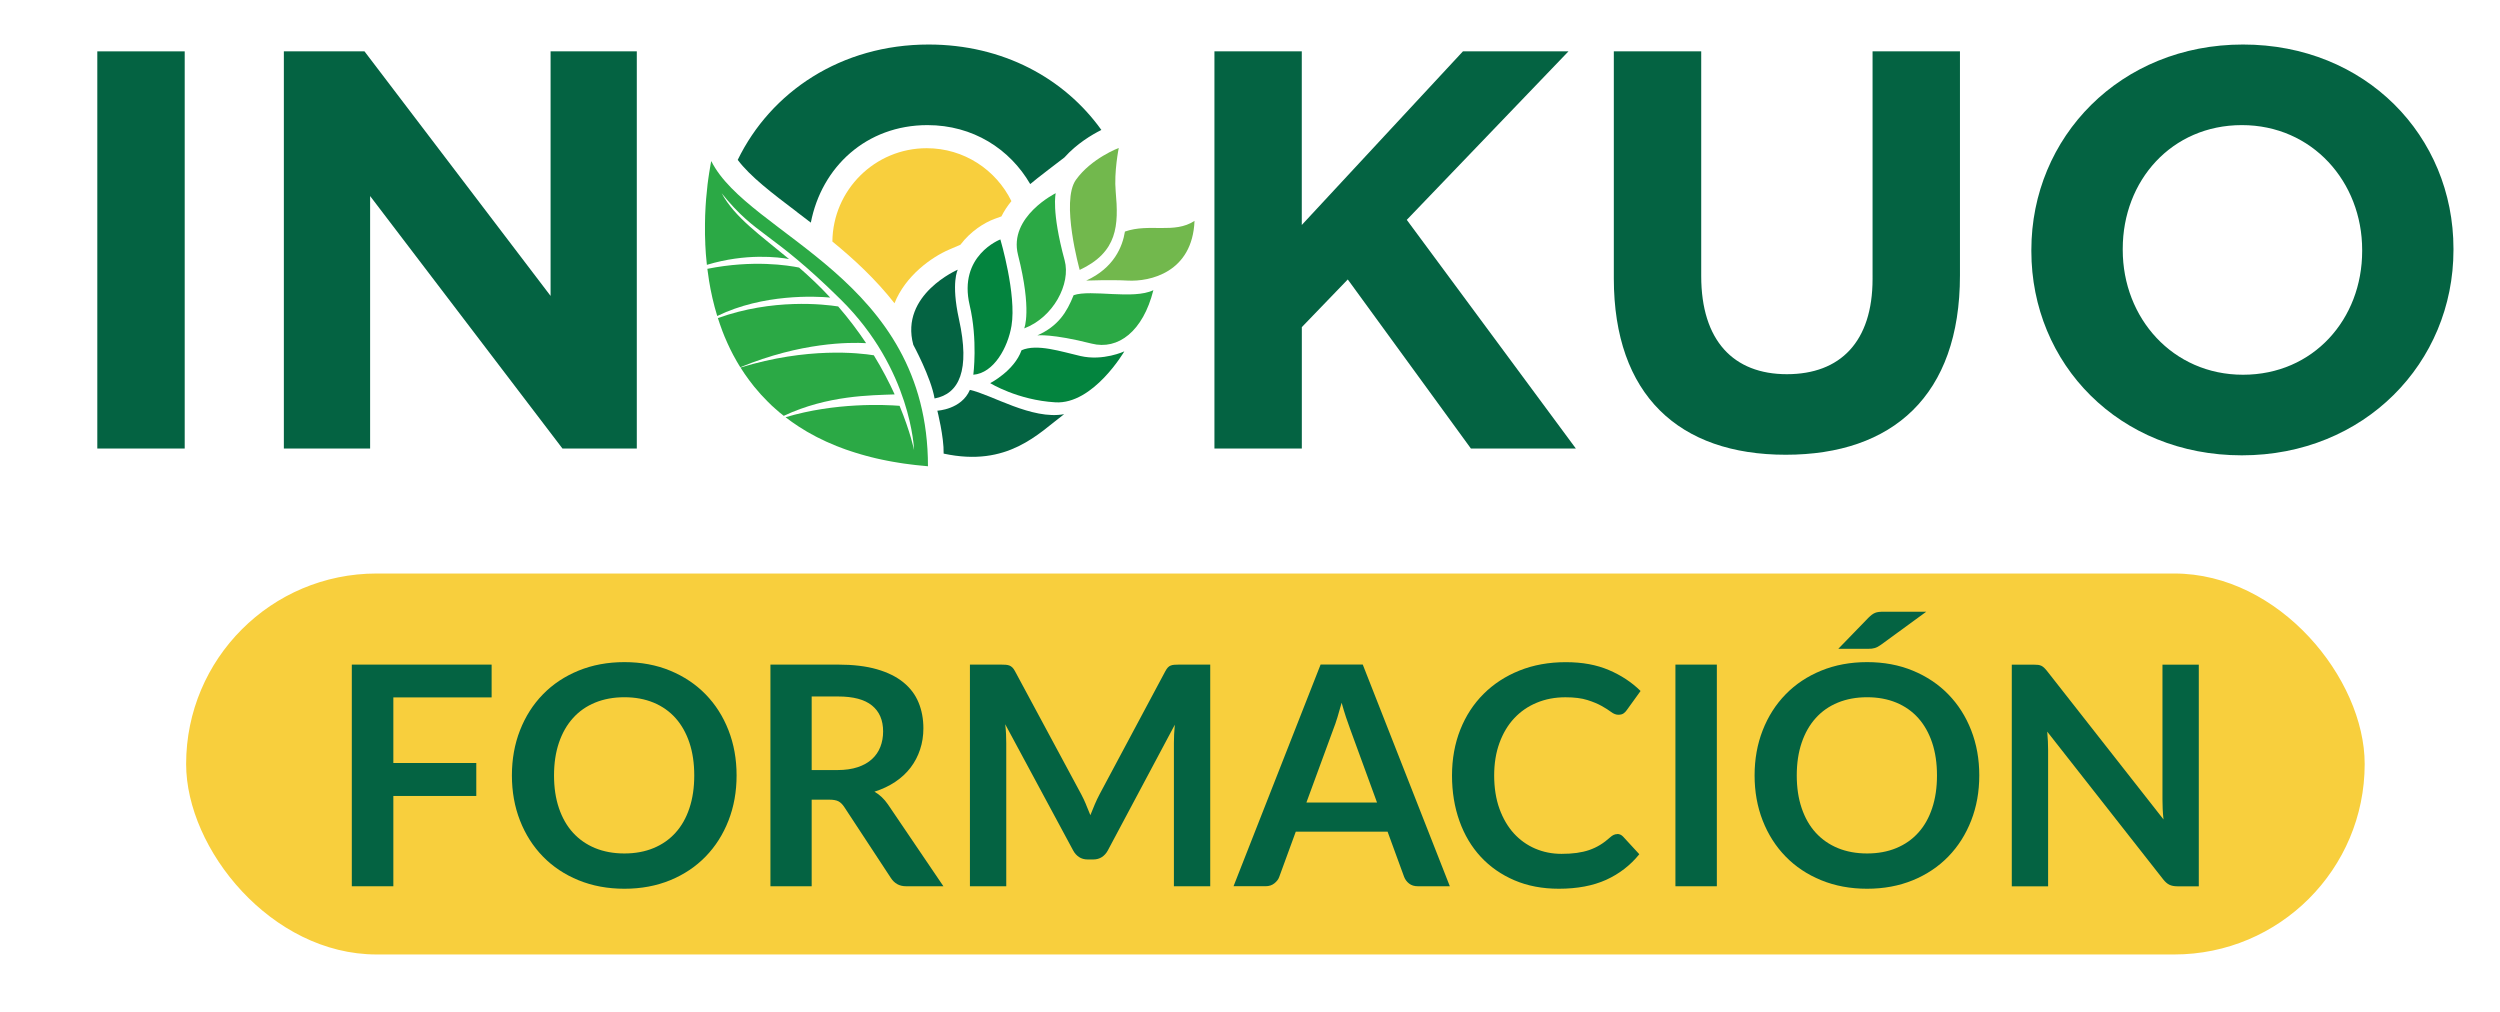 <?xml version="1.0" encoding="UTF-8"?>
<svg id="Capa_1" data-name="Capa 1" xmlns="http://www.w3.org/2000/svg" viewBox="0 0 595.28 240.94">
  <defs>
    <style>
      .cls-1 {
        fill: #046342;
      }

      .cls-2 {
        fill: #72b84d;
      }

      .cls-3 {
        fill: #03843e;
      }

      .cls-4 {
        fill: #f8cf3d;
      }

      .cls-5 {
        fill: #2ba945;
      }
    </style>
  </defs>
  <g>
    <path class="cls-1" d="M23.17,12.23h20.81v94.57h-20.81V12.23Z"/>
    <path class="cls-1" d="M67.61,12.23h19.18l44.31,58.23V12.23h20.53v94.57h-17.7l-45.8-60.12v60.12h-20.54V12.23Z"/>
    <path class="cls-1" d="M289.16,12.23h20.81v41.34l38.37-41.34h25.13l-38.5,40.12,40.26,54.45h-24.99l-29.32-40.26-10.94,11.35v28.91h-20.81s0-94.57,0-94.57Z"/>
    <path class="cls-1" d="M384.27,66.27V12.23h20.81v53.5c0,15.4,7.7,23.37,20.4,23.37s20.4-7.7,20.4-22.7V12.23h20.81v53.36c0,28.64-16.08,42.69-41.48,42.69s-40.94-14.19-40.94-42.02Z"/>
    <path class="cls-1" d="M483.69,59.78v-.27c0-26.89,21.21-48.91,50.39-48.91s50.12,21.75,50.12,48.64v.27c0,26.89-21.21,48.91-50.39,48.91s-50.12-21.75-50.12-48.64ZM562.46,59.78v-.27c0-16.21-11.89-29.72-28.64-29.72s-28.37,13.24-28.37,29.45v.27c0,16.21,11.89,29.72,28.64,29.72,16.75,0,28.37-13.24,28.37-29.45Z"/>
    <path class="cls-1" d="M189.79,50.51c1.07.81,2.17,1.65,3.28,2.5,2.56-13.24,13.22-23.22,27.77-23.22,10.83,0,19.61,5.67,24.47,14.04,1.02-.93,8.14-6.34,8.14-6.34,2.94-3.28,6.49-5.39,8.8-6.55-8.8-12.3-23.43-20.34-41.14-20.34-20.84,0-37.57,11.26-45.45,27.47,3,3.98,8.22,7.95,14.14,12.43Z"/>
    <path class="cls-4" d="M212.99,72.21c2.62-6.59,8.85-10.99,13.01-12.78l2.68-1.15c2.46-3.25,5.73-5.28,8.16-6.17l1.61-.58c.65-1.32,1.47-2.53,2.38-3.64-3.66-7.46-11.3-12.6-20.17-12.6-12.33,0-22.33,9.93-22.46,22.22,5.1,4.17,10.29,8.96,14.8,14.71Z"/>
    <path class="cls-1" d="M223.18,97.79s5.75-.26,7.76-4.95c5.11,1.09,14.77,7.2,22.44,5.78-6.09,4.57-13.37,12.7-28.69,9.39.1-3.92-1.5-10.23-1.5-10.23Z"/>
    <g>
      <path class="cls-5" d="M169.16,39.44c.04-.21.07-.38.1-.53-.03.15-.06.32-.1.53Z"/>
      <path class="cls-5" d="M169.01,40.24c.05-.28.09-.53.13-.75-.04.22-.09.47-.13.75Z"/>
      <path class="cls-5" d="M169.35,38.45s.02-.09.02-.09c0,0,0,.04-.02.09Z"/>
      <path class="cls-5" d="M169.27,38.84c.03-.14.05-.26.07-.33-.02.08-.04.19-.07.33Z"/>
      <path class="cls-5" d="M199.2,106.21c-3.34-1.34-6.34-2.91-9.03-4.65,2.69,1.75,5.69,3.31,9.03,4.65Z"/>
      <path class="cls-5" d="M168.66,42.51c.05-.39.11-.75.16-1.09-.05.34-.11.7-.16,1.09Z"/>
      <path class="cls-5" d="M168.83,41.33c.05-.35.11-.66.16-.95-.05.29-.1.61-.16.95Z"/>
      <path class="cls-5" d="M209.89,109.43c-.42-.09-.84-.19-1.26-.28.42.1.83.19,1.26.28Z"/>
      <path class="cls-5" d="M205.05,108.21c-.45-.13-.89-.26-1.33-.4.44.14.88.27,1.33.4Z"/>
      <path class="cls-5" d="M218.03,110.74c-.33-.04-.65-.08-.98-.12.33.04.65.09.98.12Z"/>
      <path class="cls-5" d="M200.78,106.81c-.52-.19-1.05-.39-1.55-.59.51.2,1.03.4,1.55.59Z"/>
      <path class="cls-5" d="M207.41,108.85c-.43-.11-.86-.22-1.29-.34.42.12.85.23,1.29.34Z"/>
      <path class="cls-5" d="M215.2,110.38c-.39-.06-.77-.12-1.15-.18.38.06.76.13,1.15.18Z"/>
      <path class="cls-5" d="M212.49,109.94c-.41-.07-.82-.15-1.22-.23.4.08.81.16,1.22.23Z"/>
      <path class="cls-5" d="M168.14,47.24c.09-1.12.2-2.16.31-3.1-.11.94-.22,1.98-.31,3.1Z"/>
      <path class="cls-5" d="M168.47,43.93c.06-.45.11-.89.17-1.29-.06.41-.11.84-.17,1.29Z"/>
      <path class="cls-5" d="M174.6,84.52c-.48-.91-.93-1.82-1.34-2.74.42.92.86,1.83,1.34,2.74Z"/>
      <path class="cls-5" d="M170.79,75.24c-.87-2.84-1.51-5.68-1.96-8.46.45,2.78,1.09,5.62,1.96,8.46Z"/>
      <path class="cls-5" d="M176.28,87.45c-.57-.91-1.09-1.83-1.59-2.76.5.93,1.03,1.85,1.59,2.76Z"/>
      <path class="cls-5" d="M173.15,81.56c-.41-.92-.79-1.84-1.15-2.76.35.93.74,1.85,1.15,2.76Z"/>
      <path class="cls-5" d="M179.58,92.08c-.39-.48-.77-.97-1.13-1.46.37.49.74.98,1.13,1.46Z"/>
      <path class="cls-5" d="M177.33,89.05c-.35-.51-.68-1.02-1.01-1.54.32.52.66,1.03,1.01,1.54Z"/>
      <path class="cls-5" d="M168,49.2c.04-.6.08-1.17.12-1.73-.04.56-.08,1.13-.12,1.73Z"/>
      <path class="cls-5" d="M178.41,90.58c-.36-.49-.72-.99-1.06-1.48.34.5.69.99,1.06,1.48Z"/>
      <path class="cls-5" d="M167.86,55.7c-.01-.71-.01-1.4,0-2.08,0,.68,0,1.37,0,2.08Z"/>
      <path class="cls-5" d="M167.86,53.32c0-.68.02-1.34.04-1.99-.02.64-.04,1.31-.04,1.99Z"/>
      <path class="cls-5" d="M167.9,51.29c.02-.64.05-1.26.09-1.87-.03.61-.06,1.23-.09,1.87Z"/>
      <path class="cls-5" d="M168.07,60.38c-.06-.74-.1-1.48-.13-2.2.03.72.08,1.46.13,2.2Z"/>
      <path class="cls-5" d="M167.93,57.95c-.03-.71-.05-1.41-.07-2.1.01.69.03,1.39.07,2.1Z"/>
      <path class="cls-5" d="M168.32,63.07c-.09-.78-.16-1.55-.22-2.32.06.76.13,1.53.22,2.32Z"/>
      <path class="cls-5" d="M168.82,66.75c-.15-.92-.28-1.84-.39-2.74.11.91.24,1.82.39,2.74Z"/>
      <path class="cls-5" d="M202.82,107.52c-.47-.15-.94-.31-1.4-.47.46.16.93.32,1.4.47Z"/>
      <path class="cls-5" d="M188.55,100.46c-.51-.36-1.01-.73-1.49-1.1.49.37.98.74,1.49,1.1Z"/>
      <path class="cls-5" d="M179.6,92.1c2,2.46,4.32,4.79,7.02,6.92-2.69-2.13-5.02-4.45-7.02-6.92Z"/>
      <path class="cls-5" d="M170.94,75.74c.3.95.64,1.91.99,2.86-.36-.95-.69-1.9-.99-2.86h0Z"/>
      <path class="cls-5" d="M190.14,101.54c-.53-.34-1.05-.7-1.55-1.05.51.36,1.02.71,1.55,1.05Z"/>
      <path class="cls-5" d="M178.45,90.62s-.02-.03-.03-.04c.01.01.02.03.03.04Z"/>
      <polygon class="cls-5" points="176.32 87.51 176.32 87.51 176.32 87.51 176.32 87.51"/>
      <path class="cls-5" d="M179.6,92.1s-.01-.01-.02-.02c0,0,.01.01.02.02Z"/>
      <path class="cls-5" d="M177.36,89.09s-.02-.03-.03-.04c0,.01.02.03.03.04Z"/>
      <polygon class="cls-5" points="186.62 99.02 186.62 99.02 186.62 99.02 186.62 99.02"/>
      <path class="cls-5" d="M213.03,93.92c-1.3-2.85-2.93-6-4.96-9.32-3.41-.56-15.8-1.99-31.75,2.91,0,0,0,0,0,0,.32.52.66,1.03,1.01,1.54,0,.01.02.03.03.04.34.5.69.99,1.06,1.48.01.01.02.03.03.04.37.49.74.98,1.13,1.46,0,0,.01.01.02.02,2,2.46,4.32,4.79,7.02,6.92h0c10.49-4.92,20.8-4.88,26.41-5.1Z"/>
      <path class="cls-5" d="M172.01,78.79c-.03-.07-.05-.13-.07-.2.02.07.05.13.07.2Z"/>
      <path class="cls-5" d="M174.69,84.69c-.03-.05-.06-.11-.09-.16.03.05.06.11.09.16Z"/>
      <polygon class="cls-5" points="176.28 87.45 176.28 87.45 176.28 87.45 176.28 87.45"/>
      <path class="cls-5" d="M173.26,81.78c-.03-.08-.07-.15-.1-.23.03.08.07.15.1.23Z"/>
      <path class="cls-5" d="M206.23,81.71c-1.9-2.86-4.11-5.8-6.65-8.74-3.35-.52-15.6-1.93-28.64,2.77.3.95.64,1.91.99,2.86.02.07.05.13.07.2.35.93.74,1.85,1.15,2.76.03.08.07.15.1.23.42.92.86,1.83,1.34,2.74.03.05.06.11.09.16.5.93,1.03,1.85,1.59,2.76h0c14.47-5.98,26.05-5.96,29.95-5.74Z"/>
      <polygon class="cls-5" points="170.79 75.24 170.79 75.24 170.79 75.24 170.79 75.24"/>
      <polygon class="cls-5" points="168.43 64.01 168.43 64.01 168.43 64.01 168.43 64.01"/>
      <path class="cls-5" d="M168.83,66.78s0-.02,0-.03c0,.01,0,.02,0,.03Z"/>
      <path class="cls-5" d="M197.68,70.85c-2.5-2.7-4.99-5.04-7.41-7.14-2.54-.52-10.96-1.88-21.84.3h0c.11.91.24,1.82.39,2.74,0,.01,0,.02,0,.03.45,2.78,1.09,5.62,1.96,8.46h0c10.99-5.34,23.45-4.7,26.89-4.39Z"/>
      <path class="cls-5" d="M167.94,58.18c0-.08,0-.15,0-.23,0,.08,0,.15,0,.23Z"/>
      <path class="cls-5" d="M168.45,44.14c0-.07.02-.14.02-.21,0,.07-.02.14-.02.21Z"/>
      <path class="cls-5" d="M168.12,47.47c0-.08.01-.15.02-.23,0,.08-.01.15-.02.23Z"/>
      <polygon class="cls-5" points="187.06 99.36 187.06 99.36 187.06 99.36 187.06 99.36"/>
      <path class="cls-5" d="M167.99,49.42c0-.07,0-.15.01-.22,0,.07,0,.14-.01.22Z"/>
      <path class="cls-5" d="M167.86,55.86c0-.05,0-.11,0-.16,0,.05,0,.11,0,.16Z"/>
      <path class="cls-5" d="M168.1,60.75c0-.12-.02-.25-.03-.37,0,.12.02.25.03.37Z"/>
      <path class="cls-5" d="M167.85,53.62c0-.1,0-.2,0-.3,0,.1,0,.2,0,.3Z"/>
      <path class="cls-5" d="M167.9,51.33s0-.03,0-.04c0,.01,0,.03,0,.04Z"/>
      <path class="cls-5" d="M206.12,108.51c-.36-.1-.72-.2-1.07-.3.36.1.71.2,1.07.3Z"/>
      <path class="cls-5" d="M214.05,110.2c-.52-.08-1.05-.17-1.56-.26.51.09,1.04.18,1.56.26Z"/>
      <path class="cls-5" d="M169.26,38.91s0-.05.01-.07c0,.02,0,.05-.01.07Z"/>
      <path class="cls-5" d="M220.97,111.03c-1-.08-1.98-.18-2.94-.29.96.11,1.94.2,2.94.29Z"/>
      <path class="cls-5" d="M211.27,109.71c-.46-.09-.92-.18-1.38-.28.45.1.91.19,1.38.28Z"/>
      <path class="cls-5" d="M169.34,38.5s0-.04.01-.05c0,.02,0,.02-.01.05Z"/>
      <path class="cls-5" d="M217.05,110.62c-.62-.08-1.24-.15-1.84-.24.6.09,1.22.16,1.84.24Z"/>
      <path class="cls-5" d="M208.64,109.15c-.41-.1-.82-.19-1.23-.3.41.1.82.2,1.23.3Z"/>
      <path class="cls-5" d="M201.42,107.05c-.22-.08-.43-.16-.65-.24.22.08.43.16.65.24Z"/>
      <path class="cls-5" d="M199.22,106.22s-.02,0-.03-.01c0,0,.02,0,.03.01Z"/>
      <path class="cls-5" d="M190.16,101.56s-.02-.01-.02-.02c0,0,.02.01.02.02Z"/>
      <path class="cls-5" d="M203.72,107.81c-.3-.09-.6-.19-.9-.29.3.1.6.2.9.29Z"/>
      <path class="cls-5" d="M188.59,100.49s-.03-.02-.04-.03c.01,0,.03.02.04.03Z"/>
      <path class="cls-5" d="M168.82,41.41s0-.06.01-.09c0,.03,0,.06-.01.09Z"/>
      <path class="cls-5" d="M168.99,40.37s.02-.09.02-.14c0,.05-.02.09-.02.14Z"/>
      <path class="cls-5" d="M169.15,39.49s0-.03,0-.05c0,.02,0,.03,0,.05Z"/>
      <polygon class="cls-5" points="168.32 63.07 168.32 63.07 168.32 63.07 168.32 63.07"/>
      <path class="cls-5" d="M168.64,42.64s.01-.09.02-.13c0,.04-.01.09-.02.13Z"/>
      <path class="cls-5" d="M187.89,61.69c-6.89-5.74-12.89-9.87-16.06-15.68,8.38,10.41,11.53,8.7,28.39,25.34,16.86,16.65,17.43,35.82,17.43,35.82,0,0-.84-4.22-3.45-10.54-3.46-.27-15.35-.83-27.15,2.72h0c.49.37.98.74,1.49,1.1.01,0,.03.02.04.03.51.36,1.02.71,1.55,1.05,0,0,.02.01.02.02,2.69,1.75,5.69,3.31,9.03,4.65,0,0,.02,0,.03.01.51.2,1.03.4,1.55.59.22.08.43.16.65.24.46.16.93.32,1.4.47.3.1.6.2.9.29.44.14.88.27,1.33.4.36.1.71.2,1.07.3.42.12.85.23,1.29.34.41.1.82.2,1.23.3.42.1.83.19,1.26.28.45.1.91.19,1.38.28.4.08.81.16,1.22.23.51.09,1.04.18,1.56.26.38.06.76.12,1.15.18.6.09,1.22.16,1.84.24.33.04.65.09.98.12.96.11,1.94.2,2.94.29,0-44.82-42.68-54.83-51.6-72.67,0,0-.01.05-.02.09,0,.02,0,.03-.01.05-.02.08-.04.19-.07.33,0,.02,0,.05-.01.07-.03.15-.06.32-.1.53,0,.02,0,.03,0,.05-.04.22-.09.47-.13.75,0,.05-.02.09-.02.14-.05.29-.1.61-.16.95,0,.03,0,.06-.01.09-.05.34-.11.7-.16,1.09,0,.04-.01.09-.02.13-.06.41-.11.84-.17,1.29,0,.07-.02.14-.02.21-.11.94-.22,1.98-.31,3.1,0,.08-.01.15-.02.23-.04.56-.08,1.14-.12,1.73,0,.07,0,.15-.01.22-.03.61-.06,1.23-.09,1.87,0,.01,0,.03,0,.04-.02.64-.04,1.31-.04,1.99,0,.1,0,.2,0,.3,0,.68,0,1.37,0,2.08,0,.05,0,.11,0,.16.01.69.03,1.39.07,2.1,0,.08,0,.15,0,.23.03.72.08,1.46.13,2.2,0,.12.02.25.03.37.06.76.13,1.53.22,2.32h0c9.32-2.82,17.08-1.83,19.58-1.38Z"/>
    </g>
    <path class="cls-1" d="M217.46,82.09s4.23,7.79,5.07,12.79c5.85-1.09,8.51-6.68,5.81-18.89-1.93-8.76-.28-11.78-.28-11.78,0,0-13.81,5.93-10.6,17.87Z"/>
    <path class="cls-3" d="M235.78,91.23s6.48,4.03,15.51,4.57c9.03.54,16.43-12.14,16.43-12.14,0,0-5.01,2.35-10.42,1.12-4.56-1.04-10.36-3.01-14.06-1.38-1.74,4.9-7.46,7.83-7.46,7.83Z"/>
    <path class="cls-5" d="M243.87,78.21s1.9-4.25-1.47-17.53c-2.3-9.1,8.98-14.68,8.98-14.68,0,0-1.08,4.21,2.12,15.98,1.53,5.61-2.7,13.6-9.63,16.22Z"/>
    <path class="cls-5" d="M247,79.86s3.43-.45,12.94,1.96c6.31,1.6,12.24-2.94,14.69-12.73-4.74,2.32-14.85-.24-18.99,1.2-1.63,4.08-3.66,7.35-8.63,9.57Z"/>
    <path class="cls-2" d="M257.09,64.27s-4.57-16.31-.9-21.45c3.67-5.14,10.2-7.59,10.2-7.59,0,0-1.16,5.71-.73,10.36.73,8.08.49,14.43-8.57,18.68Z"/>
    <path class="cls-2" d="M258.64,66.81s5.93-.22,9.87,0c5.27.29,15.43-1.9,15.92-14.22-4.81,3.18-10.78.51-16.57,2.55-.57,3.59-2.61,8.65-9.22,11.67Z"/>
    <path class="cls-3" d="M231.76,89.24s1.08-8.31-.87-16.56c-2.79-11.85,7.31-15.67,7.31-15.67,0,0,3.89,13.13,2.65,20.56-.86,5.18-4.21,11.27-9.09,11.66Z"/>
  </g>
  <rect class="cls-4" x="44.32" y="136.56" width="518.74" height="90.71" rx="45.35" ry="45.35"/>
  <g>
    <path class="cls-1" d="M117.06,158.25v7.81h-23.4v15.62h19.75v7.85h-19.75v21.5h-9.89v-52.78h33.29Z"/>
    <path class="cls-1" d="M175.39,184.64c0,3.87-.64,7.45-1.93,10.75-1.29,3.3-3.1,6.15-5.44,8.56-2.34,2.41-5.15,4.29-8.43,5.64-3.29,1.35-6.92,2.03-10.91,2.03s-7.63-.68-10.93-2.03c-3.3-1.35-6.12-3.23-8.47-5.64-2.35-2.41-4.17-5.26-5.46-8.56-1.29-3.3-1.93-6.88-1.93-10.75s.64-7.45,1.93-10.75c1.29-3.3,3.11-6.15,5.46-8.56,2.35-2.41,5.17-4.29,8.47-5.64,3.3-1.35,6.94-2.03,10.93-2.03s7.63.68,10.91,2.04c3.28,1.36,6.09,3.24,8.43,5.64,2.34,2.4,4.15,5.24,5.44,8.54,1.29,3.3,1.93,6.88,1.93,10.75ZM165.31,184.64c0-2.9-.38-5.49-1.15-7.79-.77-2.3-1.87-4.25-3.3-5.86-1.44-1.61-3.18-2.83-5.24-3.69-2.06-.85-4.37-1.28-6.95-1.28s-4.9.43-6.97,1.28c-2.07.85-3.83,2.08-5.27,3.69-1.45,1.61-2.56,3.56-3.34,5.86-.78,2.3-1.17,4.9-1.17,7.79s.39,5.49,1.17,7.79c.78,2.3,1.89,4.25,3.34,5.84,1.45,1.59,3.21,2.82,5.27,3.67,2.07.85,4.39,1.28,6.97,1.28s4.9-.43,6.95-1.28c2.06-.85,3.8-2.07,5.24-3.67,1.44-1.59,2.54-3.54,3.3-5.84.77-2.3,1.15-4.9,1.15-7.79Z"/>
    <path class="cls-1" d="M193.27,190.41v20.62h-9.82v-52.78h16.1c3.6,0,6.69.37,9.25,1.11,2.57.74,4.67,1.78,6.31,3.12,1.64,1.34,2.85,2.94,3.61,4.8.77,1.86,1.15,3.91,1.15,6.15,0,1.78-.26,3.46-.79,5.04-.52,1.58-1.28,3.02-2.26,4.31-.99,1.29-2.2,2.42-3.65,3.39-1.45.97-3.1,1.75-4.95,2.34,1.24.71,2.31,1.72,3.21,3.03l13.21,19.49h-8.83c-.85,0-1.58-.17-2.17-.51-.6-.34-1.1-.83-1.51-1.46l-11.1-16.9c-.41-.63-.87-1.08-1.37-1.35-.5-.27-1.24-.4-2.21-.4h-4.2ZM193.27,183.36h6.13c1.85,0,3.46-.23,4.84-.69,1.37-.46,2.51-1.1,3.39-1.92.89-.81,1.55-1.78,1.99-2.9.44-1.12.66-2.35.66-3.69,0-2.68-.88-4.73-2.65-6.17-1.76-1.44-4.46-2.15-8.08-2.15h-6.28v17.52Z"/>
    <path class="cls-1" d="M258.59,191.56c.35.84.7,1.69,1.04,2.54.34-.88.69-1.74,1.06-2.59.37-.85.75-1.67,1.17-2.45l15.62-29.24c.19-.37.4-.66.6-.88.21-.22.44-.38.69-.47.26-.1.54-.16.86-.18.32-.02.69-.04,1.13-.04h7.41v52.78h-8.65v-34.09c0-.63.02-1.33.05-2.08.04-.75.09-1.52.17-2.3l-15.95,29.93c-.36.68-.84,1.21-1.42,1.59-.58.38-1.27.57-2.04.57h-1.35c-.78,0-1.46-.19-2.04-.57-.58-.38-1.06-.91-1.42-1.59l-16.17-30.04c.1.8.17,1.59.2,2.35.04.77.05,1.48.05,2.14v34.09h-8.65v-52.78h7.41c.44,0,.82.01,1.13.04.32.02.6.09.86.18.26.1.49.26.71.47.22.22.43.51.62.88l15.77,29.31c.41.78.8,1.59,1.15,2.43Z"/>
    <path class="cls-1" d="M345.22,211.03h-7.59c-.85,0-1.55-.21-2.1-.64-.55-.43-.94-.95-1.19-1.59l-3.94-10.77h-21.86l-3.94,10.77c-.19.56-.58,1.07-1.15,1.53-.57.46-1.27.69-2.1.69h-7.63l20.73-52.78h10.04l20.73,52.78ZM311.06,191.1h16.83l-6.42-17.56c-.29-.78-.62-1.7-.97-2.76-.35-1.06-.7-2.21-1.04-3.45-.34,1.24-.67,2.4-1,3.47-.33,1.07-.65,2.01-.97,2.81l-6.42,17.48Z"/>
    <path class="cls-1" d="M385.08,198.58c.53,0,1,.21,1.39.62l3.87,4.2c-2.14,2.65-4.78,4.68-7.9,6.1-3.13,1.41-6.88,2.12-11.26,2.12-3.92,0-7.44-.67-10.57-2.01-3.13-1.34-5.8-3.2-8.01-5.58-2.21-2.38-3.91-5.23-5.09-8.54-1.18-3.31-1.77-6.92-1.77-10.84s.66-7.6,1.97-10.9c1.31-3.3,3.16-6.14,5.55-8.52,2.38-2.38,5.24-4.24,8.56-5.57,3.32-1.33,6.99-1.99,11-1.99s7.34.63,10.28,1.88c2.93,1.25,5.44,2.91,7.54,4.98l-3.29,4.56c-.2.29-.44.55-.75.77-.3.22-.72.33-1.26.33s-1.13-.22-1.71-.66-1.33-.91-2.23-1.42c-.9-.51-2.04-.99-3.41-1.42-1.38-.44-3.12-.66-5.24-.66-2.48,0-4.76.43-6.84,1.3-2.08.86-3.87,2.1-5.37,3.71-1.5,1.61-2.66,3.56-3.5,5.86-.84,2.3-1.26,4.89-1.26,7.76s.42,5.61,1.26,7.92c.84,2.31,1.98,4.26,3.41,5.84,1.44,1.58,3.13,2.79,5.07,3.63,1.95.84,4.04,1.26,6.28,1.26,1.34,0,2.55-.07,3.63-.22,1.08-.15,2.08-.38,2.99-.69.91-.32,1.78-.72,2.59-1.22.82-.5,1.62-1.11,2.43-1.84.24-.22.5-.4.77-.53.27-.13.56-.2.88-.2Z"/>
    <path class="cls-1" d="M408.8,211.03h-9.86v-52.78h9.86v52.78Z"/>
    <path class="cls-1" d="M471.29,184.64c0,3.87-.64,7.45-1.93,10.75-1.29,3.3-3.1,6.15-5.44,8.56-2.34,2.41-5.15,4.29-8.43,5.64-3.29,1.35-6.92,2.03-10.91,2.03s-7.63-.68-10.93-2.03c-3.3-1.35-6.12-3.23-8.47-5.64-2.35-2.41-4.17-5.26-5.46-8.56-1.29-3.3-1.93-6.88-1.93-10.75s.64-7.45,1.93-10.75c1.29-3.3,3.11-6.15,5.46-8.56,2.35-2.41,5.17-4.29,8.47-5.64,3.3-1.35,6.94-2.03,10.93-2.03s7.63.68,10.91,2.04c3.28,1.36,6.09,3.24,8.43,5.64,2.34,2.4,4.15,5.24,5.44,8.54,1.29,3.3,1.93,6.88,1.93,10.75ZM461.22,184.64c0-2.9-.38-5.49-1.15-7.79-.77-2.3-1.87-4.25-3.3-5.86-1.44-1.61-3.18-2.83-5.24-3.69-2.06-.85-4.37-1.28-6.95-1.28s-4.9.43-6.97,1.28c-2.07.85-3.83,2.08-5.27,3.69-1.45,1.61-2.56,3.56-3.34,5.86-.78,2.3-1.17,4.9-1.17,7.79s.39,5.49,1.17,7.79c.78,2.3,1.89,4.25,3.34,5.84,1.45,1.59,3.21,2.82,5.27,3.67,2.07.85,4.39,1.28,6.97,1.28s4.9-.43,6.95-1.28c2.06-.85,3.8-2.07,5.24-3.67,1.44-1.59,2.54-3.54,3.3-5.84.77-2.3,1.15-4.9,1.15-7.79ZM458.66,145.66l-10.8,7.88c-.27.19-.52.35-.75.47-.23.12-.46.22-.69.29-.23.07-.47.12-.73.15-.25.02-.55.04-.89.04h-7.08l7.15-7.37c.29-.29.57-.53.82-.73.26-.19.52-.35.79-.46.27-.11.57-.18.91-.22.34-.04.75-.05,1.24-.05h10.04Z"/>
    <path class="cls-1" d="M485.27,158.31c.29.04.55.11.79.22.23.11.46.27.67.47.22.21.46.48.73.82l27.7,35.3c-.1-.85-.16-1.68-.2-2.5-.04-.81-.05-1.58-.05-2.28v-32.08h8.65v52.78h-5.07c-.78,0-1.42-.12-1.93-.37-.51-.24-1.01-.68-1.5-1.31l-27.59-35.15c.07.78.13,1.55.16,2.32s.05,1.47.05,2.1v32.41h-8.65v-52.78h5.15c.44,0,.8.02,1.09.05Z"/>
  </g>
</svg>
